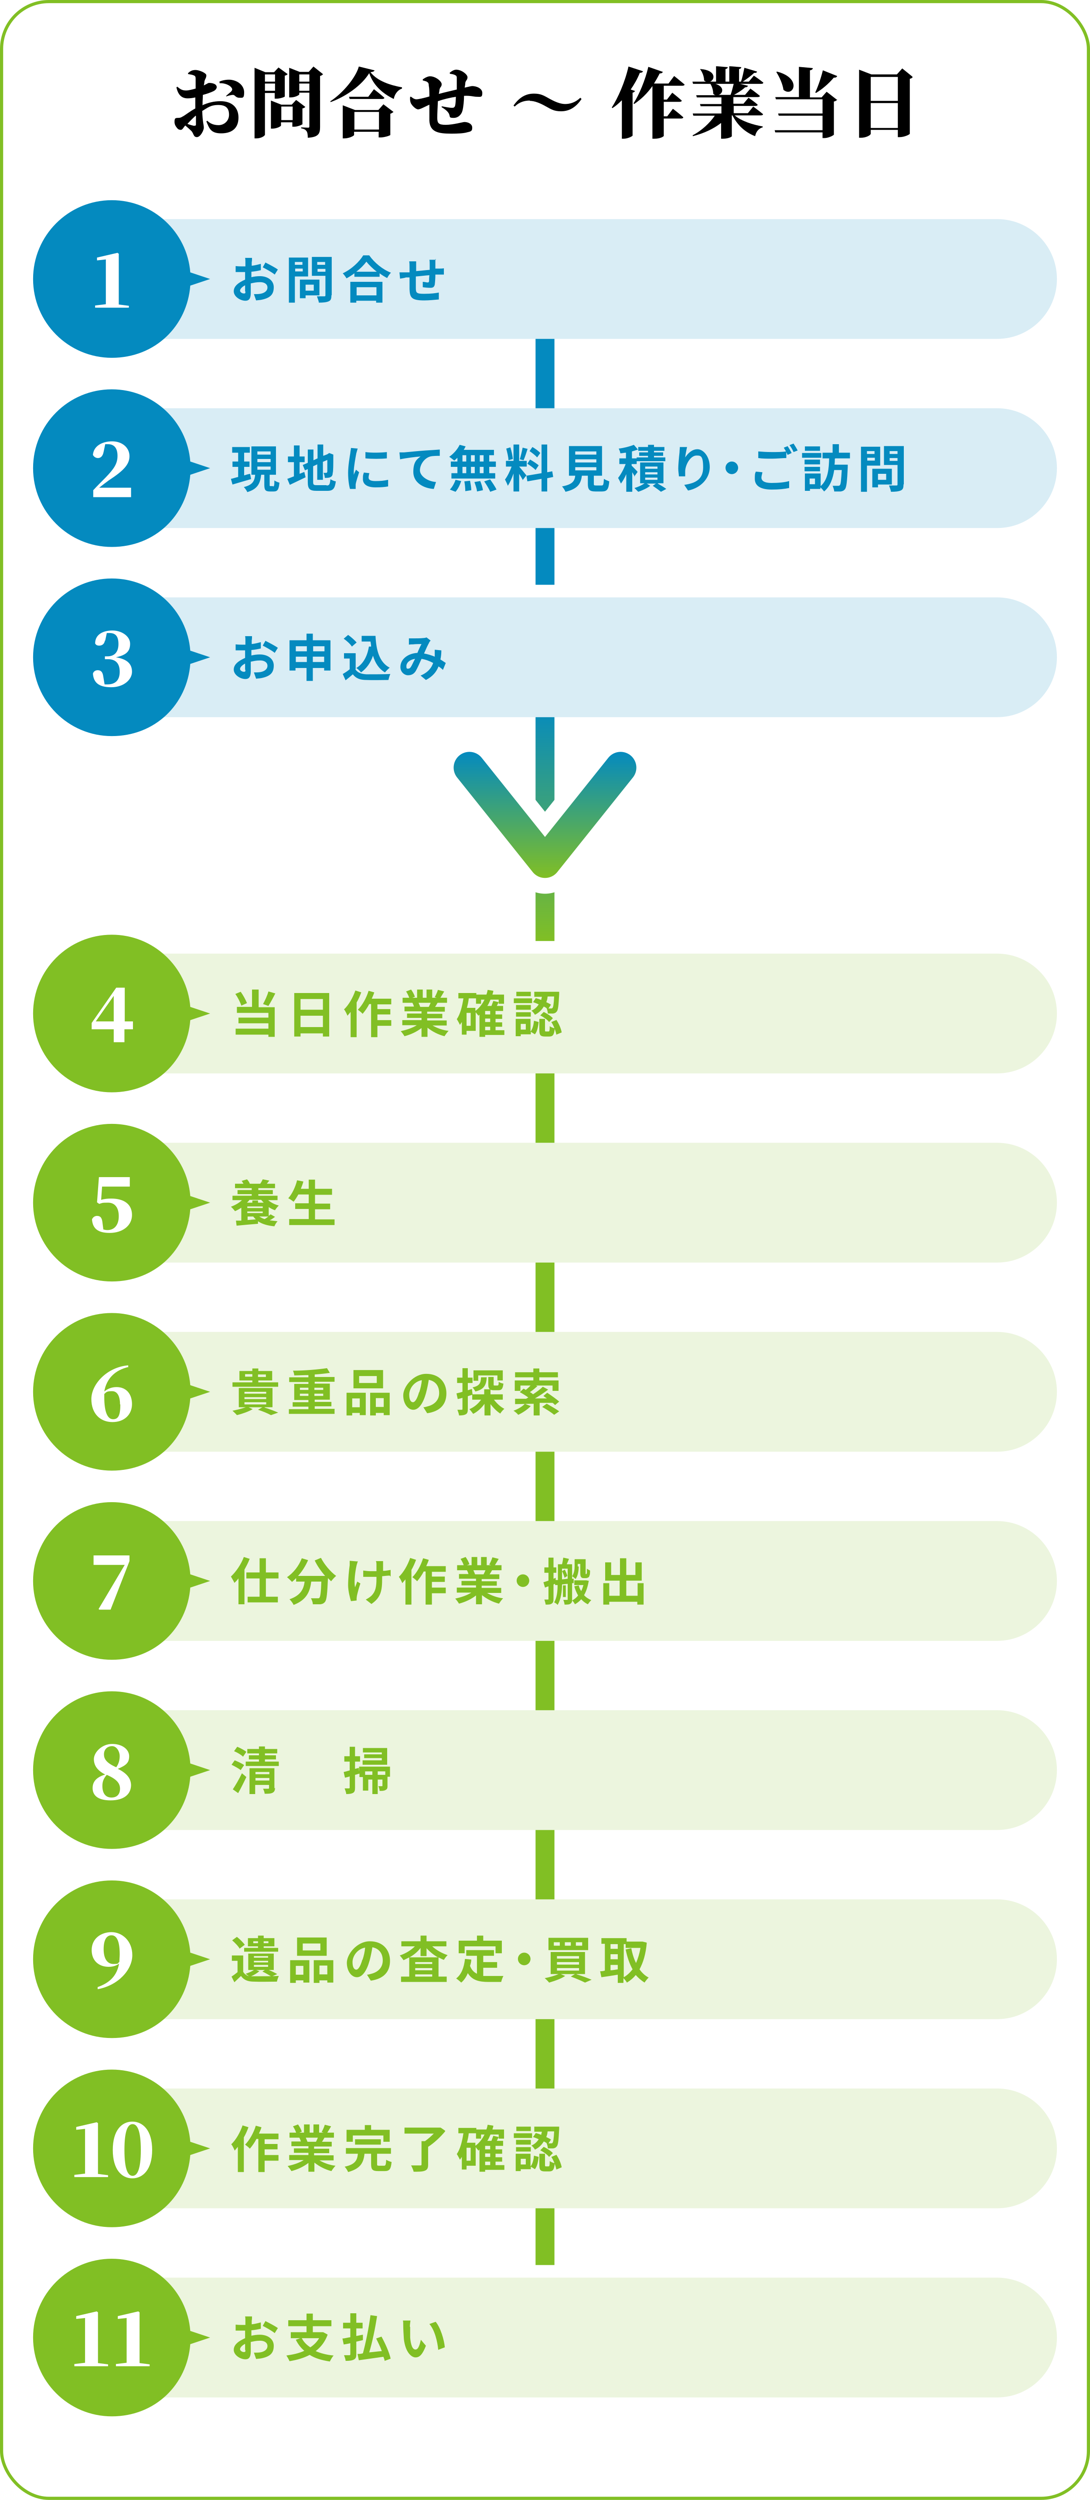 <?xml version="1.0" encoding="UTF-8"?>
<svg id="_レイヤー_2" data-name="レイヤー 2" xmlns="http://www.w3.org/2000/svg" width="346" height="793" xmlns:xlink="http://www.w3.org/1999/xlink" viewBox="0 0 346 793">
  <defs>
    <style>
      .cls-1 {
        filter: url(#drop-shadow-1);
      }

      .cls-2 {
        filter: url(#drop-shadow-2);
      }

      .cls-3 {
        fill: #81bf24;
      }

      .cls-4, .cls-5, .cls-6, .cls-7, .cls-8, .cls-9 {
        fill: none;
      }

      .cls-4, .cls-6, .cls-9 {
        stroke-width: 6px;
      }

      .cls-4, .cls-8 {
        stroke: #81bf24;
      }

      .cls-5 {
        stroke: url(#_名称未設定グラデーション_6-2);
        stroke-width: 10px;
      }

      .cls-5, .cls-7 {
        stroke-linecap: round;
        stroke-linejoin: round;
      }

      .cls-6 {
        stroke: url(#_名称未設定グラデーション_6);
      }

      .cls-10 {
        fill: #048abf;
      }

      .cls-11 {
        fill: #fff;
      }

      .cls-12 {
        fill: #d9edf5;
      }

      .cls-7 {
        stroke: #fff;
        stroke-width: 20px;
      }

      .cls-13 {
        fill: #ecf5de;
      }

      .cls-9 {
        stroke: #048abf;
      }
    </style>
    <linearGradient id="_名称未設定グラデーション_6" data-name="名称未設定グラデーション 6" x1="-19.3" y1="281.2" x2="55.7" y2="281.2" gradientTransform="translate(454.2 242.8) rotate(90)" gradientUnits="userSpaceOnUse">
      <stop offset="0" stop-color="#048abf"/>
      <stop offset="1" stop-color="#81bf24"/>
    </linearGradient>
    <linearGradient id="_名称未設定グラデーション_6-2" data-name="名称未設定グラデーション 6" x1="-4.3" x2="35.7" xlink:href="#_名称未設定グラデーション_6"/>
    <filter id="drop-shadow-1" x="4.5" y="57.5" width="337" height="182" filterUnits="userSpaceOnUse">
      <feOffset dx="0" dy="4"/>
      <feGaussianBlur result="blur" stdDeviation="2"/>
      <feFlood flood-color="#000" flood-opacity=".2"/>
      <feComposite in2="blur" operator="in"/>
      <feComposite in="SourceGraphic"/>
    </filter>
    <filter id="drop-shadow-2" x="4.5" y="290.5" width="337" height="482" filterUnits="userSpaceOnUse">
      <feOffset dx="0" dy="4"/>
      <feGaussianBlur result="blur-2" stdDeviation="2"/>
      <feFlood flood-color="#000" flood-opacity=".2"/>
      <feComposite in2="blur-2" operator="in"/>
      <feComposite in="SourceGraphic"/>
    </filter>
  </defs>
  <g id="layout">
    <g>
      <g>
        <rect class="cls-11" x=".5" y=".5" width="345" height="792" rx="15" ry="15"/>
        <rect class="cls-8" x=".5" y=".5" width="345" height="792" rx="15" ry="15"/>
      </g>
      <line class="cls-9" x1="173" y1="103.5" x2="173" y2="185.5"/>
      <line class="cls-4" x1="173" y1="336.5" x2="173" y2="718.5"/>
      <line class="cls-6" x1="173" y1="223.5" x2="173" y2="298.5"/>
      <g>
        <polyline class="cls-7" points="149 243.5 173 273.5 197 243.5"/>
        <polyline class="cls-5" points="149 243.5 173 273.5 197 243.5"/>
      </g>
      <g>
        <path d="M64.2,33.4c1.8-.8,3.6-1.3,5.8-1.3,3.4,0,5.7,1.8,5.7,5.2s-2.1,5-5.5,5-3.8-1.7-4.7-3.8l.3-.2c.8.8,1.9,1.4,3.6,1.4s3.3-1.3,3.3-3.3-.9-3.1-3.4-3.1-3.4.9-5.1,1.9c.1,3.6.5,4.4.5,5.3s-1.1,3-2.2,3-1-1.1-1.7-1.9c-.7-.7-1.4-1.3-2-1.8-.6.7-.9,1.4-1.4,1.4s-.9-.2-1.2-.6c-.5-.6-.8-1.2-.8-1.9,0-1.1.2-1.3,1-1.3s1-.1,1.5-.4c.7-.3,2.4-1.7,4.1-2.6v-3.5c-.8.2-1.8.3-2.4.3-1.7,0-3-.8-3.6-3.5l.3-.2c1.1,1,1.8,1.2,2.8,1.2.8,0,1.9-.3,3-.6,0-1.3,0-2.5,0-3.1,0-.8-.2-.9-.6-1.1-.5-.2-1.1-.3-1.8-.4v-.3c.7-.7,1.4-1,2.4-1s3.4.9,3.4,1.7-.4,1.1-.6,1.9c0,.3-.1.8-.2,1.3,1-.5,1.4-.8,1.6-.8.3,0,2.4,0,2.5,1.3,0,.5-.4,1-1,1.3-.8.4-2.2.9-3.4,1.2,0,.9-.1,1.8-.1,2.5v.6ZM62.1,36.7c-.9.8-1.9,1.8-2.6,2.6.8.3,1.5.5,2,.6.5,0,.7,0,.7-.5v-2.6ZM69.6,25.9c.9-.4,2.2-.7,3.6-.6,2.6.3,4.3,2,4.3,4s-.5,1.7-1.6,1.7-1.3-.9-1.9-.9c-.6,0-1.7.3-2.2.5v-.2c.3-.3,1.3-1.1,1.6-1.4.3-.4.4-.6.2-1-.6-1.1-2.5-1.7-3.9-1.6v-.4Z"/>
        <path d="M84.1,29.5v13.2c0,.4-1.2,1.2-2.7,1.2h-.6v-22.4l3.4,1.4h2.8l1.4-1.5,2.9,2.1c-.1.2-.4.4-.9.5v6.6c0,.2-1.6.7-2.6.7h-.6v-1.8h-3.2ZM84.1,23.6v2.3h3.2v-2.3h-3.2ZM87.3,28.8v-2.3h-3.2v2.3h3.2ZM96.1,39.3c0,.2-1.6.9-2.7.9h-.6v-1.4h-3.6v1c0,.3-1.4,1-2.7,1h-.5v-8.9l3.3,1.3h3.3l1.4-1.5,2.9,2.2c-.1.2-.4.4-.9.5v5.1ZM92.9,38.1v-4.3h-3.6v4.3h3.6ZM102.5,23.6c-.2.2-.5.4-.9.5v16.2c0,2.1-.5,3.2-3.9,3.4,0-1-.1-1.7-.4-2.1-.3-.4-.6-.7-1.7-.9v-.3s1.8.1,2.2.1.4-.2.4-.5v-10.6h-3.2v.5c0,.3-1.4,1-2.7,1h-.5v-9.4l3.3,1.3h2.9l1.5-1.7,3,2.4ZM95,23.6v2.3h3.2v-2.3h-3.2ZM98.2,28.8v-2.3h-3.2v2.3h3.2Z"/>
        <path d="M118.9,22.3c-.1.3-.4.5-1.3.6,2.2,2.9,6.6,4.2,10,4.8v.4c-1.5.5-2.4,2-2.6,3.3-3.5-1.7-6.5-4.3-7.8-8.2-2.3,3.8-7.3,7.4-12.3,9.2v-.3c4-2.6,8.1-7.6,9-11l4.9,1.2ZM121.6,33l3.3,2.5c-.2.2-.5.4-1,.6v6.7c0,.2-1.9.8-3.1.8h-.6v-1.8h-7.8v1c0,.3-1.6,1.1-3.1,1.1h-.5v-10.5l3.9,1.5h7.4l1.6-1.8ZM118.7,28.3s2.1,1.6,3.3,2.7c0,.3-.3.4-.7.4h-10.3l-.2-.7h6.1l1.8-2.4ZM120.3,41.1v-5.6h-7.8v5.6h7.8Z"/>
        <path d="M142.6,23.2c.7-.6,1.5-1.1,2.2-1.1,1.7,0,3.6,1.5,3.6,2.4s-.6,1-.7,1.8c0,.4-.1.9-.2,1.5,1.7-.4,2.2-.5,2.4-.5,1.3,0,3.2.7,3.2,2.2s-.6,1.2-1.7,1.2-1.9-.4-4.1-.3c0,1.5-.2,3.6-.5,4.7-.3,1.2-1.3,2.3-2.8,2.3s-1.1-.3-1.4-1.1c-.3-.9-1.4-1.7-2.4-2.3v-.3c1.4.3,2.7.5,3.2.5s.9,0,1.1-.8c.1-.5.2-1.7.2-2.7-1.9.3-4,.8-5.7,1.4-.1,2-.2,4.2-.2,5.2,0,1.8.4,2.3,2.7,2.3s5.5-.9,5.9-.9c1.2,0,2.5.6,2.5,1.8s-.5,1.2-1.7,1.5c-1.1.3-2.8.4-4.9.4-4.4,0-6.8-.6-7-4.1,0-1.3,0-3.1,0-5.1-1.9.9-3,1.5-3.6,1.5s-1.8-1-2.3-2c-.2-.5-.3-1.2-.2-2h.3c.6.5,1.1.8,1.7.8s2.4-.4,4.1-.9c0-1.3,0-2.5-.2-3.5,0-.7-.2-.9-.5-1.1-.4-.3-.9-.3-1.4-.5v-.3c.6-.5,1.6-1,2.3-1,1.8,0,3.7,1.6,3.7,2.5s-.5.8-.7,1.8c0,.3-.1.7-.2,1.3,1.8-.5,4-1,5.7-1.4,0-1.2,0-2.8,0-3.8,0-.5-.3-.7-.8-.9-.5-.2-.9-.2-1.4-.3v-.3Z"/>
        <path d="M168.2,31.9c-1.6,0-3.3.4-4.8,1.9l-.4-.3c2.1-3,4.3-3.8,6.5-3.8s3.1.6,4.9,1.6c1.8,1,3.5,1.7,5,1.7s3.3-.5,4.8-2l.4.4c-2,3-4.3,3.9-6.5,3.9s-3.1-.6-4.9-1.6c-1.8-1-3.5-1.7-5-1.7Z"/>
        <path d="M201.5,28.9c0,.2-.3.4-.7.5v13.6c0,.2-1.5,1-2.8,1h-.6v-12.2c-.9.9-1.9,1.8-3,2.5l-.2-.2c2-3.1,4.2-8.1,5.3-13l4.6,1.5c-.1.3-.4.5-1,.5-.8,2-1.8,3.7-2.9,5.3l1.5.5ZM210.7,27.1v4.5h1l1.7-2.2s1.9,1.5,3,2.5c0,.3-.3.4-.7.4h-5v4.6h1.1l1.8-2.4s2.1,1.6,3.3,2.7c0,.3-.4.4-.7.4h-5.5v5.5c0,.2-1.1.9-2.9.9h-.7v-16.7c-1.7,2.4-3.6,4.2-5.8,5.7l-.2-.2c1.8-2.8,3.7-7.3,4.7-11.6l4.6,1.6c-.1.3-.4.5-1,.5-.6,1.2-1.2,2.2-1.8,3.2h4.6l1.8-2.4s2,1.6,3.3,2.7c0,.3-.4.4-.7.4h-5.9Z"/>
        <path d="M233.2,36.6c2.1,1.8,5.8,3,8.9,3.5v.3c-1.2.3-2.1,1.3-2.4,2.8-3.3-1.3-5.6-3.5-7.2-6.6h-.2v6.6c0,.2-1.1.8-2.8.8h-.6v-5c-2.3,1.8-5.4,3.3-9,4.2v-.3c2.9-1.5,5.4-3.9,7-6.2h-6.8l-.2-.7h9.1v-2.3h-6.6l-.2-.7h6.8v-2.1h-7.8l-.2-.7h6.2c-.3,0-.6-.2-.8-.5,0-1.1-.4-2.3-.9-3.1h-5.5l-.2-.7h4.4c-.2,0-.5-.2-.7-.4,0-1.3-.6-2.7-1.3-3.6h.2c5,.4,4.6,3.4,3,4h1.9v-4.9l3.7.3c0,.3-.2.5-.7.6v4h1.2v-4.9l3.8.3c0,.3-.2.5-.7.6v4h.6c.5-1.3.8-3.1,1.1-4.4l4,1.2c0,.3-.4.5-.9.4-.9.9-2.3,1.9-3.6,2.8h1.9l1.6-1.9s1.8,1.2,3,2.2c0,.3-.3.4-.7.4h-6.7l2.5.6c0,.3-.4.5-.9.5-.8.8-2.2,1.7-3.5,2.4h3.5l1.7-2s1.8,1.3,3,2.3c0,.3-.3.4-.7.4h-7.7v2.1h3.2l1.6-1.9s1.8,1.2,2.9,2.2c0,.3-.3.4-.7.4h-6.9v2.3h4.5l1.7-2.1s1.9,1.4,3.1,2.4c0,.3-.3.4-.7.4h-7.8ZM227.1,26.6c3,.9,2.4,3.1,1,3.5h3.8c.4-1,.7-2.4,1-3.5h-5.8Z"/>
        <path d="M265.8,31.6c-.2.2-.5.5-1.1.6v10.5c0,.2-1.7,1.1-3,1.1h-.6v-1.8h-15l-.2-.7h15.2v-4.6h-13.9l-.2-.7h14.1v-4.5h-14.8l-.2-.7h7.5v-9.6l4.4.4c0,.3-.2.6-.9.7v8.6h3.7l1.6-1.8,3.2,2.5ZM246.6,22.7c8.2,2.1,5.2,8.4,2.1,5.8-.3-2-1.3-4.1-2.3-5.7h.2ZM265.7,24.2c-.1.3-.5.5-1,.4-1.7,2-3.7,3.7-5.7,4.9l-.2-.2c.8-1.7,1.8-4.5,2.4-7l4.5,1.8Z"/>
        <path d="M289.7,24.5c-.2.2-.4.4-.9.5v17.4c0,.3-1.8,1.1-3.2,1.1h-.6v-2.3h-8.6v1.2c0,.5-1.5,1.3-3.1,1.3h-.6v-21.6l3.9,1.5h8.1l1.7-1.9,3.2,2.6ZM276.4,24.4v7.6h8.6v-7.6h-8.6ZM285,40.6v-7.9h-8.6v7.9h8.6Z"/>
      </g>
      <g class="cls-1">
        <path class="cls-12" d="M166.5-65.5h38V215.5c0,10.5-8.5,19-19,19h0c-10.5,0-19-8.5-19-19V-65.5h0Z" transform="translate(101 270) rotate(-90)"/>
        <path class="cls-10" d="M35.5,59.5c-13.8,0-25,11.2-25,25s11.2,25,25,25,23.9-10.1,24.9-22.9l6.3-2.1-6.3-2.1c-1-12.8-11.8-22.9-24.9-22.9Z"/>
        <path class="cls-11" d="M40.9,92.9v.7h-10.7v-.7l3.4-.4c0-1.5,0-3,0-4.5v-9.7l-2.8.3v-.9l6.5-1.5.4.3v3.9c0,0,0,7.7,0,7.7,0,1.5,0,3,0,4.5l3.2.4Z"/>
        <g>
          <path class="cls-10" d="M79.5,84c1.1-.3,2.2-.4,3-.4,2.4,0,4.4,1.3,4.4,3.5s-1,3.3-3.5,3.9c-.7.2-1.5.2-2.1.3l-.7-2c.7,0,1.4,0,2-.1,1.3-.2,2.3-.9,2.3-2s-1-1.7-2.3-1.7-2,.2-3,.4c0,1.3,0,2.5,0,3,0,2-.7,2.5-1.7,2.5-1.6,0-3.7-1.3-3.7-3s1.6-2.8,3.6-3.7c0-.4,0-.7,0-1.1v-1.3c-.3,0-.6,0-.8,0-.7,0-1.5,0-2.2,0v-1.9c.9.1,1.6.1,2.2.1s.6,0,.9,0c0-.6,0-1,0-1.3s0-1.1-.1-1.4h2.2c0,.3,0,1-.1,1.4,0,.4,0,.7,0,1.1,1-.1,2.1-.4,2.9-.6v2c-.8.2-1.9.4-3,.5,0,.5,0,1,0,1.4v.6ZM77.8,88.5c0-.4,0-1.1,0-2-1,.5-1.6,1.2-1.6,1.7s.7.9,1.2.9.5-.1.5-.7ZM84.3,79.3c1.2.6,3.1,1.6,3.9,2.2l-1,1.6c-.8-.7-2.8-1.8-3.8-2.3l.9-1.6Z"/>
          <path class="cls-10" d="M93.6,83.6v8.4h-1.9v-14.3h6.1v6h-4.2ZM93.6,79.1v.9h2.4v-.9h-2.4ZM96.1,82.1v-.9h-2.4v.9h2.4ZM97,89.7v.9h-1.8v-5.9h6.2v5h-4.4ZM97,86.3v1.9h2.6v-1.9h-2.6ZM105.2,89.7c0,1.1-.2,1.6-.9,1.9-.7.3-1.7.4-3.1.4,0-.5-.4-1.4-.6-2,.9,0,2,0,2.3,0,.3,0,.4,0,.4-.4v-6.1h-4.3v-6h6.3v12.1ZM100.7,79.1v.9h2.5v-.9h-2.5ZM103.3,82.2v-.9h-2.5v.9h2.5Z"/>
          <path class="cls-10" d="M117.2,77c1.7,2.4,4.3,4.5,6.9,5.5-.5.5-.9,1.1-1.2,1.7-.8-.4-1.6-.9-2.4-1.5v1.1h-8v-1.1c-.8.6-1.6,1.1-2.5,1.6-.3-.5-.8-1.2-1.2-1.6,2.8-1.3,5.3-3.7,6.5-5.7h2ZM111.3,85.4h10.1v6.6h-2v-.6h-6.3v.6h-1.9v-6.6ZM119.6,82.2c-1.3-1-2.5-2.2-3.3-3.2-.8,1.1-1.9,2.2-3.2,3.2h6.5ZM113.2,87.1v2.6h6.3v-2.6h-6.3Z"/>
          <path class="cls-10" d="M138.2,78.1c0,.2,0,.9,0,1.4,0,.6,0,1.2,0,1.7.4,0,.8,0,1.2,0,.4,0,1.1,0,1.5-.1v2c-.3,0-1.1,0-1.5,0-.3,0-.8,0-1.2,0,0,1.2-.1,2.5-.2,3.2-.2.8-.6,1-1.4,1s-1.8-.1-2.4-.2v-1.7c.5,0,1.2.2,1.5.2s.4,0,.5-.4c0-.4,0-1.2.1-1.9-1.4.1-2.9.3-4.3.4,0,1.5,0,2.9,0,3.6,0,1.6.2,1.9,2.6,1.9s3.6-.2,4.7-.4v2.2c-1.2.1-3.1.3-4.6.3-4.1,0-4.6-.9-4.7-3.6,0-.7,0-2.2,0-3.7h-1.1c-.5.2-1.5.3-1.9.4l-.2-2c.4,0,1.2,0,2,0h1.2v-1.7c0-.7,0-1.2-.1-1.8h2.2c0,.5,0,1,0,1.6s0,.9,0,1.5c1.3-.1,2.9-.3,4.3-.4v-1.8c0-.4,0-1.2-.1-1.4h2.1Z"/>
        </g>
        <path class="cls-12" d="M166.5-5.5h38v281c0,10.5-8.5,19-19,19h0c-10.5,0-19-8.5-19-19V-5.5h0Z" transform="translate(41 330) rotate(-90)"/>
        <path class="cls-10" d="M35.5,119.5c-13.8,0-25,11.2-25,25s11.2,25,25,25,23.9-10.1,24.9-22.9l6.3-2.1-6.3-2.1c-1-12.8-11.8-22.9-24.9-22.9Z"/>
        <path class="cls-11" d="M41.6,150.7v3h-12v-2.2c1.3-1.4,2.7-2.8,3.9-4,2.7-2.8,3.8-4.4,3.8-6.9s-1.1-3.7-3-3.7-.6,0-.9,0l-.5,2.4c-.3,1.6-1.1,2-1.8,2s-1.3-.4-1.6-1c.2-2.8,2.9-4.3,6.1-4.3s5.5,2,5.5,4.7-2,4.7-6.6,7.7c-.8.6-1.9,1.4-3,2.3h10Z"/>
        <g>
          <path class="cls-10" d="M79.6,148c-2,.6-4.2,1.2-5.8,1.7l-.5-1.8c.6-.1,1.4-.4,2.3-.6v-3.2h-1.8v-1.7h1.8v-2.8h-1.9v-1.8h5.6v1.8h-1.8v2.8h1.7v1.7h-1.7v2.7c.6-.2,1.3-.4,1.9-.5l.3,1.7ZM86.7,150.3c.3,0,.4-.3.4-1.9.4.3,1.1.6,1.6.7-.2,2.2-.6,2.8-1.8,2.8h-1.2c-1.5,0-1.8-.5-1.8-2.2v-3.1h-1c-.3,2.6-1,4.5-4.4,5.5-.2-.5-.7-1.2-1.1-1.6,2.9-.7,3.4-2,3.6-3.9h-1.2v-9h7.8v9h-2v3.1c0,.5,0,.5.3.5h.7ZM81.7,140.2h4.2v-1h-4.2v1ZM81.7,142.6h4.2v-1h-4.2v1ZM81.7,145h4.2v-1h-4.2v1Z"/>
          <path class="cls-10" d="M95.1,146.3c.5-.2,1-.4,1.5-.6l.4,1.7c-1.7.8-3.5,1.7-5,2.4l-.8-1.9c.6-.2,1.3-.5,2.1-.8v-4.5h-1.9v-1.8h1.9v-3.5h1.8v3.5h1.6v1.8h-1.6v3.8ZM103.7,150c.9,0,1-.4,1.2-2,.4.3,1.1.6,1.7.7-.3,2.2-.8,3-2.7,3h-3.4c-2.2,0-2.8-.6-2.8-2.8v-4.1l-.9.4-.7-1.7,1.6-.7v-4.2h1.8v3.4l1.3-.6v-4.4h1.8v3.6l1.3-.5.3-.2.3-.2,1.3.5v.3c0,3,0,5-.2,5.6,0,.7-.3,1.1-.8,1.3-.5.2-1.2.2-1.7.2,0-.5-.2-1.2-.4-1.6.3,0,.6,0,.8,0s.3,0,.4-.4c0-.3,0-1.4,0-3.7l-1.4.6v5.7h-1.8v-4.9l-1.3.6v4.9c0,.9.1,1.1,1.1,1.1h3.1Z"/>
          <path class="cls-10" d="M113.5,138.4c-.1.3-.3,1.1-.4,1.4-.2,1.1-.8,4.2-.8,5.8s0,.7,0,1c.2-.6.5-1.1.7-1.6l1,.8c-.4,1.3-1,3-1.1,3.9,0,.2,0,.6,0,.7,0,.2,0,.4,0,.7h-1.8c-.3-1-.6-2.9-.6-5.1s.5-5.1.7-6.3c0-.4.2-1.1.2-1.6l2.2.2ZM117.2,146.2c-.1.5-.2.9-.2,1.3,0,.7.6,1.1,2.2,1.1s2.6-.1,4-.4v2.1c-1,.2-2.3.3-4,.3-2.7,0-4-1-4-2.6s.1-1.3.3-2.1l1.8.2ZM122.8,139.4v2c-2,.2-4.8.2-6.8,0v-2c1.9.3,5.1.2,6.8,0Z"/>
          <path class="cls-10" d="M128.3,139.5c1.3-.1,3.9-.4,6.8-.6,1.6-.1,3.4-.2,4.5-.3v2c-.8,0-2.2,0-3,.2-1.9.5-3.3,2.6-3.3,4.4s2.4,3.5,5.1,3.7l-.7,2.2c-3.3-.2-6.5-2-6.5-5.4s1.3-4.1,2.3-4.9c-1.4.1-4.7.5-6.5.9l-.2-2.2c.6,0,1.2,0,1.6,0Z"/>
          <path class="cls-10" d="M145.1,141.3c-.3.3-.6.6-.9.8-.4-.3-1.1-.9-1.6-1.2,1.3-.9,2.6-2.3,3.3-3.8l1.9.5c-.2.4-.4.8-.6,1.1h9.6v1.7h-1.5v2h2.1v1.7h-2.1v2h1.9v1.7h-13.9v-1.7h1.9v-2h-2.1v-1.7h2.1v-1.2ZM142.8,151.3c.7-.7,1.4-1.9,1.8-3.1l1.8.4c-.4,1.2-1,2.5-1.8,3.4l-1.8-.7ZM146.8,142.4h1.2v-2h-1.2v2ZM146.8,146.1h1.2v-2h-1.2v2ZM149.2,148.5c.2,1,.4,2.2.4,3l-1.9.3c0-.8-.1-2.1-.3-3.1l1.8-.2ZM150.7,142.4v-2h-1.2v2h1.2ZM149.5,144.1v2h1.2v-2h-1.2ZM152.4,148.5c.4.9.8,2.2.9,3l-1.9.4c0-.8-.5-2.1-.8-3l1.8-.3ZM153.5,140.4h-1.2v2h1.2v-2ZM153.5,144.1h-1.2v2h1.2v-2ZM155.6,148.1c.7,1,1.6,2.3,2,3.2l-2,.7c-.3-.8-1.2-2.3-1.9-3.3l1.8-.6Z"/>
          <path class="cls-10" d="M166,148.4c-.2-.5-.7-1.3-1.2-2.1v5.6h-1.8v-5.7c-.5,1.5-1.2,3-1.8,3.9-.2-.6-.6-1.4-.9-2,.8-1,1.6-2.7,2.1-4.1h-1.8v-1.8h2.4v-5.2h1.8v5.2h2.4v1.8h-2.4c.5.6,2,2.4,2.3,2.8l-1.2,1.5ZM161.4,142c0-1-.4-2.5-.7-3.7l1.3-.4c.4,1.2.7,2.7.8,3.7l-1.4.4ZM167.5,138.3c-.4,1.3-.9,2.8-1.3,3.7l-1.2-.3c.3-1,.7-2.6.9-3.7l1.6.4ZM173.7,147.6v4.3h-1.8v-4l-4.5.8-.3-1.8,4.8-.8v-9.1h1.8v8.8l1.6-.3.3,1.8-1.9.4ZM168.3,141.8c.9.5,2.1,1.3,2.7,1.8l-1,1.5c-.5-.6-1.7-1.4-2.6-2l.9-1.4ZM170.6,141.2c-.5-.6-1.6-1.5-2.5-2.1l.9-1.3c.9.5,2,1.3,2.5,1.9l-1,1.4Z"/>
          <path class="cls-10" d="M191,150c.5,0,.6-.3.7-2.1.4.3,1.2.6,1.7.8-.2,2.5-.7,3.2-2.3,3.2h-2.1c-1.9,0-2.4-.6-2.4-2.4v-2.6h-1.9c-.3,2.5-1.3,4.2-5.2,5.1-.2-.5-.7-1.3-1.1-1.7,3.3-.6,4-1.7,4.2-3.4h-2v-9.4h10.5v9.4h-2.6v2.5c0,.5,0,.6.7.6h1.7ZM182.6,140.2h6.7v-1h-6.7v1ZM182.6,142.7h6.7v-1h-6.7v1ZM182.6,145.2h6.7v-1h-6.7v1Z"/>
          <path class="cls-10" d="M201.5,147.2c-.2-.4-.5-.9-.8-1.4v6.2h-1.9v-5.6c-.5,1.2-1.1,2.2-1.7,3-.2-.5-.6-1.3-.9-1.8.9-1.1,1.8-2.8,2.4-4.4h-2v-1.8h2.1v-1.8c-.6,0-1.2.2-1.8.2,0-.4-.3-1.1-.5-1.5,1.7-.2,3.6-.7,4.8-1.2l1.3,1.5c-.6.2-1.2.4-1.9.6v2.2h1.5v-.3h3.6v-.5h-2.8v-1.1h2.8v-.5h-3.1v-1.2h3.1v-.7h1.9v.7h3.3v1.2h-3.3v.5h2.9v1.1h-2.9v.5h3.6v1.2h-9.1v.9h-1.6v.5c.5.5,1.7,1.7,1.9,2l-1.1,1.5ZM208.8,149.4c1,.6,2.1,1.2,2.7,1.7l-1.7.9c-.6-.5-1.7-1.3-2.6-1.9l1-.7h-2.9l1.1.7c-1,.8-2.6,1.5-3.8,1.9-.3-.3-.8-.8-1.2-1.2,1.1-.3,2.4-.9,3.2-1.5h-1.4v-6.6h7.4v6.6h-1.7ZM204.8,144.7h3.9v-.7h-3.9v.7ZM204.8,146.5h3.9v-.7h-3.9v.7ZM204.8,148.2h3.9v-.7h-3.9v.7Z"/>
          <path class="cls-10" d="M218.1,137.8c-.2.8-.5,2.4-.6,3.3.8-1.2,2.1-2.6,3.9-2.6s3.9,2.2,3.9,5.7-2.8,6.6-6.9,7.4l-1.2-1.8c3.5-.5,6-1.7,6-5.5s-.8-3.8-2.1-3.8c-1.9,0-3.5,2.8-3.6,4.9,0,.4,0,.9,0,1.7h-2c0-.5-.2-1.5-.2-2.5s.2-3.4.4-5.1c0-.6.1-1.2.1-1.7h2.2Z"/>
          <path class="cls-10" d="M232.3,142.4c1.1,0,2,.9,2,2s-.9,2-2,2-2-.9-2-2,.9-2,2-2Z"/>
          <path class="cls-10" d="M242,145.9c-.1.6-.3,1.1-.3,1.6,0,1,.9,1.7,3.2,1.7s4.2-.2,5.6-.6v2.2c-1.4.3-3.3.5-5.5.5-3.6,0-5.4-1.2-5.4-3.4s.2-1.7.3-2.3l2.1.2ZM250,137.5c.4.6,1,1.6,1.3,2.2l-1.3.6c-.1-.3-.3-.6-.4-.9v1.9c-1.1,0-3.1.2-4.6.2s-3,0-4.3-.2v-2.1c1.2.1,2.6.2,4.3.2s3.3,0,4.5-.2c-.2-.4-.5-.8-.7-1.2l1.3-.5ZM251.9,136.7c.4.6,1,1.6,1.3,2.2l-1.3.5c-.3-.7-.8-1.6-1.3-2.2l1.3-.5Z"/>
          <path class="cls-10" d="M260.7,141.2h-6.1v-1.5h6.1v1.5ZM265,141.5c0,.6,0,1.3-.1,1.9h4.2v.8c-.2,4.6-.4,6.4-.9,7-.4.5-.8.6-1.3.7-.5,0-1.2,0-2.1,0,0-.5-.3-1.3-.5-1.8.7,0,1.4,0,1.7,0s.4,0,.6-.2c.3-.3.4-1.6.6-4.8h-2.4c-.4,2.6-1.2,5.1-3.2,6.8-.3-.4-.8-1-1.2-1.3v.5h-3.3v.6h-1.6v-5.5h5v4c2.4-2.1,2.6-5.6,2.7-8.8h-2.1v-1.8h3.2v-2.7h2v2.7h3.5v1.8h-4.6ZM260.3,143.3h-4.9v-1.5h4.9v1.5ZM255.4,144.1h4.9v1.4h-4.9v-1.4ZM260.3,139h-4.8v-1.4h4.8v1.4ZM258.7,147.8h-1.7v1.8h1.7v-1.8Z"/>
          <path class="cls-10" d="M275.2,143.6v8.4h-1.9v-14.3h6.1v6h-4.2ZM275.2,139.1v.9h2.4v-.9h-2.4ZM277.7,142.1v-.9h-2.4v.9h2.4ZM278.7,149.7v.9h-1.8v-5.9h6.2v5h-4.4ZM278.7,146.3v1.9h2.6v-1.9h-2.6ZM286.8,149.7c0,1.1-.2,1.6-.9,1.9-.7.3-1.7.4-3.1.4,0-.5-.4-1.4-.6-2,.9,0,2,0,2.3,0,.3,0,.4,0,.4-.4v-6.1h-4.3v-6h6.3v12.1ZM282.4,139.1v.9h2.5v-.9h-2.5ZM284.9,142.2v-.9h-2.5v.9h2.5Z"/>
        </g>
        <path class="cls-12" d="M166.5,54.5h38v281c0,10.5-8.5,19-19,19h0c-10.5,0-19-8.5-19-19V54.5h0Z" transform="translate(-19 390) rotate(-90)"/>
        <path class="cls-10" d="M35.5,179.5c-13.8,0-25,11.2-25,25s11.2,25,25,25,23.9-10.1,24.9-22.9l6.3-2.1-6.3-2.1c-1-12.8-11.8-22.9-24.9-22.9Z"/>
        <path class="cls-11" d="M33.3,199.2c-.2,1.2-1,1.6-1.8,1.6s-1.1-.3-1.3-.7c0-2.9,2.6-4.1,5.5-4.1s5.6,1.8,5.6,4.2-1.2,3.6-4.5,4.3c3.7.6,5.1,2.2,5.1,4.6s-2.5,4.9-6.6,4.9-5.6-1.6-5.8-4.3c.2-.8.9-1.1,1.5-1.1,1,0,1.6.5,1.8,2.1l.4,2.4c.3,0,.6,0,.9,0,2.5,0,3.9-1.3,3.9-4s-1.3-4-3.8-4h-.9v-.9h.8c2.1,0,3.5-1.2,3.5-3.9s-1.1-3.5-2.9-3.5-.5,0-.8,0l-.5,2.4Z"/>
        <g>
          <path class="cls-10" d="M79.5,204c1.1-.3,2.2-.4,3-.4,2.4,0,4.4,1.3,4.4,3.5s-1,3.3-3.5,3.9c-.7.2-1.5.2-2.1.3l-.7-2c.7,0,1.4,0,2-.1,1.3-.2,2.3-.9,2.3-2s-1-1.7-2.3-1.7-2,.2-3,.4c0,1.3,0,2.5,0,3,0,2-.7,2.5-1.7,2.5-1.6,0-3.7-1.3-3.7-3s1.6-2.8,3.6-3.7c0-.4,0-.7,0-1.1v-1.3c-.3,0-.6,0-.8,0-.7,0-1.5,0-2.2,0v-1.9c.9.1,1.6.1,2.2.1s.6,0,.9,0c0-.6,0-1,0-1.3s0-1.1-.1-1.4h2.2c0,.3,0,1-.1,1.4,0,.4,0,.7,0,1.1,1-.1,2.1-.4,2.9-.6v2c-.8.2-1.9.4-3,.5,0,.5,0,1,0,1.4v.6ZM77.8,208.5c0-.4,0-1.1,0-2-1,.5-1.6,1.2-1.6,1.7s.7.9,1.2.9.5-.1.5-.7ZM84.3,199.3c1.2.6,3.1,1.6,3.9,2.2l-1,1.6c-.8-.7-2.8-1.8-3.8-2.3l.9-1.6Z"/>
          <path class="cls-10" d="M104.9,199.2v9.5h-2v-.8h-3.6v4.1h-2v-4.1h-3.5v.8h-1.9v-9.6h5.4v-2.1h2v2.1h5.5ZM93.9,201v1.6h3.5v-1.6h-3.5ZM97.4,206v-1.7h-3.5v1.7h3.5ZM99.4,201v1.6h3.6v-1.6h-3.6ZM102.9,206v-1.7h-3.6v1.7h3.6Z"/>
          <path class="cls-10" d="M112.8,208.3c.7,1.1,1.9,1.5,3.5,1.6,1.9,0,5.5,0,7.6-.1-.2.4-.5,1.4-.6,1.9-1.9,0-5.1.1-7,0-2,0-3.3-.5-4.3-1.8-.7.6-1.4,1.2-2.3,1.9l-.9-2c.7-.4,1.5-.9,2.2-1.5v-3.4h-1.8v-1.7h3.7v5ZM111.7,201.1c-.5-.8-1.6-1.8-2.6-2.5l1.4-1.2c1,.7,2.1,1.7,2.7,2.4l-1.5,1.3ZM117.8,201.1c0-.5-.1-1.1-.2-1.6h-2.8v-1.8h4.4c.2,4.5,1.2,8.4,4.5,10.1-.4.3-1.1,1-1.5,1.5-2-1.2-3.1-3-3.8-5.3-.8,2.3-2,4-3.8,5.3-.3-.4-1-1.1-1.5-1.4,2.2-1.3,3.5-3.7,4-6.8h.6Z"/>
          <path class="cls-10" d="M140.6,208.5c-.4-.4-.9-.8-1.4-1.1-.7,1.8-1.9,3.2-4,4.3l-1.7-1.4c2.4-1,3.5-2.5,4-4-1.1-.6-2.4-1.1-3.7-1.3-.6,1.4-1.3,2.9-1.8,3.8-.6,1-1.4,1.4-2.5,1.4s-2.4-1-2.4-2.6c0-2.4,2.2-4.3,5.4-4.5.4-1,.9-2.1,1.3-2.8-.6,0-2,0-2.7.1-.3,0-.9,0-1.3.1v-2c.3,0,.9,0,1.2,0,.9,0,2.6,0,3.3-.1.4,0,.8-.1,1.1-.2l1.3,1c-.2.2-.4.4-.5.7-.4.7-1,2-1.6,3.4,1.2.2,2.4.6,3.4,1,0-.2,0-.4,0-.5,0-.6,0-1.2,0-1.7l2.1.2c0,1.1-.1,2-.3,2.9.7.4,1.2.8,1.7,1.1l-.9,2.2ZM131.7,205c-1.8.3-2.7,1.3-2.7,2.3s.3.8.6.8.5-.1.8-.5c.4-.6.8-1.6,1.3-2.5Z"/>
        </g>
      </g>
      <g class="cls-2">
        <path class="cls-13" d="M166.5,167.5h38v281c0,10.5-8.5,19-19,19h0c-10.5,0-19-8.5-19-19V167.5h0Z" transform="translate(-132 503) rotate(-90)"/>
        <path class="cls-3" d="M35.5,292.5c-13.8,0-25,11.2-25,25s11.2,25,25,25,23.9-10.1,24.9-22.9l6.3-2.1-6.3-2.1c-1-12.8-11.8-22.9-24.9-22.9Z"/>
        <path class="cls-11" d="M42.1,322.5h-2.6v4.1h-3.4v-4.1h-7v-2l7.8-11.2h2.7v10.7h2.6v2.5ZM36.1,320v-8.1l-5.7,8.1h5.7Z"/>
        <g>
          <path class="cls-3" d="M76.6,315c-.3-1-1.1-2.6-1.9-3.7l1.7-.7c.8,1.1,1.6,2.6,2,3.6l-1.8.8ZM82.1,315.5h5.1v9.4h-2v-.7h-10.4v-1.9h10.4v-1.7h-9.5v-1.8h9.5v-1.5h-10v-1.9h4.8v-5.5h2.1v5.5ZM87.4,311.1c-.7,1.4-1.5,2.9-2.2,4l-1.7-.6c.6-1.1,1.4-2.8,1.7-4l2.1.6Z"/>
          <path class="cls-3" d="M104.5,311v13.8h-2v-1h-7.1v1h-2v-13.8h11.1ZM95.4,312.9v3.4h7.1v-3.4h-7.1ZM102.5,321.8v-3.6h-7.1v3.6h7.1Z"/>
          <path class="cls-3" d="M114.7,310.7c-.4,1.1-.9,2.3-1.5,3.3v11h-1.9v-8c-.3.4-.7.8-1,1.2-.2-.5-.7-1.6-1.1-2,1.5-1.4,2.8-3.7,3.6-6l1.9.6ZM119.8,314.4v1.7h4.1v1.7h-4.1v1.8h4.4v1.8h-4.4v3.6h-2v-10.5h-.6c-.6,1.2-1.4,2.3-2.1,3.1-.3-.4-1.1-1-1.5-1.3,1.4-1.4,2.7-3.7,3.4-6l1.8.5c-.2.7-.5,1.3-.8,2h6.2v1.8h-4.5Z"/>
          <path class="cls-3" d="M137.3,321.3c1.4.8,3.2,1.5,5.1,1.7-.4.4-1,1.2-1.3,1.7-2-.5-3.9-1.5-5.4-2.7v2.9h-1.9v-2.8c-1.5,1.2-3.5,2.1-5.4,2.6-.3-.5-.8-1.2-1.2-1.6,1.8-.4,3.7-1,5.1-1.9h-4.6v-1.6h6.1v-.7h-4.6v-1.4h4.6v-.7h-5.4v-1.5h3c-.1-.4-.3-.9-.5-1.2h.2s-3.3,0-3.3,0v-1.6h2.1c-.2-.6-.6-1.4-1-2l1.6-.6c.5.7,1,1.6,1.2,2.3l-.8.3h1.5v-2.6h1.8v2.6h1.2v-2.6h1.8v2.6h1.4l-.6-.2c.4-.7.8-1.6,1-2.3l2,.5c-.4.7-.9,1.5-1.2,2h2.1v1.6h-3c-.3.5-.5.9-.8,1.3h3.1v1.5h-5.6v.7h4.8v1.4h-4.8v.7h6.2v1.6h-4.6ZM132.9,314.2c.2.4.4.9.5,1.2h-.3s3,0,3,0c.2-.4.4-.8.6-1.3h-3.8Z"/>
          <path class="cls-3" d="M160.1,324.3h-6.1v.6h-1.8v-7c-.1,0-.2.2-.3.3-.2-.2-.6-.7-.9-1.1v5.9h-2.9v1.2h-1.5v-4c-.2.3-.4.6-.6.9-.2-.4-.7-1.4-1-1.8,1.1-1.6,1.7-4,2.1-6.6h-1.6v-1.7h5.7v.5h3.2c.2-.5.3-1,.4-1.5l1.8.3c0,.4-.2.8-.3,1.2h3.7v2.9h-1.7v-1.3h-2.6c-.3.7-.6,1.4-1,2h1.3c.2-.5.4-1.1.6-1.6l1.7.4c-.2.4-.4.8-.6,1.2h2v1.6h-2.4v1.1h2.1v1.4h-2.1v1.1h2.1v1.4h-2.1v1.1h2.8v1.6ZM149.4,317.3h-1.3v4.1h1.3v-4.1ZM151,316.6c1.2-.9,2.1-2.1,2.8-3.5h-1.1v1.3h-1.6v-1.7h-2.3c-.1,1-.3,2-.6,3h2.7v.9ZM155.6,316.7h-1.6v1.1h1.6v-1.1ZM155.6,319.1h-1.6v1.1h1.6v-1.1ZM154,322.8h1.6v-1.1h-1.6v1.1Z"/>
          <path class="cls-3" d="M168.9,314.2h-5.8v-1.5h5.8v1.5ZM168.5,323.1c.6-.8.9-2.1,1-3.3l1.5.4c-.2,1.4-.4,2.9-1.2,3.9l-1.3-.8v.8h-3.2v.6h-1.6v-5.5h4.7v3.9ZM168.5,316.3h-4.7v-1.5h4.7v1.5ZM163.8,317.1h4.7v1.4h-4.7v-1.4ZM168.5,312h-4.6v-1.4h4.6v1.4ZM166.9,320.8h-1.6v1.8h1.6v-1.8ZM170.3,312.7c.5.1,1,.3,1.5.5,0-.3.2-.7.2-1h-2.4v-1.6h7.9s0,.5,0,.7c-.2,3.6-.3,5.1-.8,5.6-.3.4-.6.5-1.1.6-.4,0-1,0-1.7,0,0-.5-.2-1.2-.4-1.7-.3-.2-.6-.4-.9-.5-.6,1-1.4,1.9-2.8,2.6-.2-.4-.7-1-1.1-1.3,1.1-.5,1.8-1.2,2.3-2-.6-.3-1.2-.5-1.8-.7l.9-1.3ZM174.1,323.2c.3,0,.4-.2.4-1.7.3.3,1.1.6,1.6.7-.2,2.1-.6,2.6-1.8,2.6h-1.3c-1.5,0-1.8-.5-1.8-2.1v-3.5h1.8v3.5c0,.4,0,.5.3.5h.8ZM172.6,317c1,.5,2.3,1.3,2.9,2l-1.2,1.2c-.5-.7-1.8-1.6-2.8-2.1l1.1-1.1ZM173.8,312.2c0,.6-.2,1.2-.4,1.7.6.3,1.1.5,1.5.8l-.8,1.2c.3,0,.6,0,.8,0,.2,0,.4,0,.5-.2.2-.2.4-1.2.5-3.6h-2ZM176.6,319.5c.8,1.2,1.5,2.8,1.7,4l-1.7.7c-.2-1.1-.8-2.8-1.6-4l1.5-.6Z"/>
        </g>
        <path class="cls-13" d="M166.5,227.5h38v281c0,10.5-8.5,19-19,19h0c-10.5,0-19-8.5-19-19V227.5h0Z" transform="translate(-192 563) rotate(-90)"/>
        <path class="cls-3" d="M35.5,352.5c-13.8,0-25,11.2-25,25s11.2,25,25,25,23.9-10.1,24.9-22.9l6.3-2.1-6.3-2.1c-1-12.8-11.8-22.9-24.9-22.9Z"/>
        <path class="cls-11" d="M32.1,376.6c1-.3,2.1-.4,3.2-.4,4.1,0,6.6,1.8,6.6,5.2s-3,5.7-7.1,5.7-5.4-1.7-5.6-4.3c.3-.7.9-1.1,1.6-1.1,1,0,1.5.5,1.7,1.9l.3,2.4c.4.1.8.2,1.3.2,2.2,0,3.6-1.6,3.6-4.4s-1.3-4.3-3.4-4.3-1.8.1-2.8.4l-.7-.5.6-8h9.8v3h-8.8l-.3,4.3Z"/>
        <g>
          <path class="cls-3" d="M85,376.6c.9.8,2.2,1.5,3.5,1.8-.4.4-.9,1-1.2,1.5-.7-.2-1.4-.6-2-1v2.8c.2-.2.5-.4.6-.5l1.4.8c-.5.4-1.1.8-1.7,1.1.8.1,1.6.2,2.5.3-.4.4-.8,1.1-1,1.6-2.1-.2-3.9-.7-5.2-1.6v.8c-2.4.2-4.9.4-6.8.6l-.2-1.6c.5,0,1.1,0,1.7,0v-4.1c-.6.4-1.3.8-2,1.1-.3-.4-.9-1.1-1.3-1.4,1.3-.5,2.6-1.2,3.5-2.1h-3v-1.4h6.1v-.5h-4.5v-1.3h4.5v-.6h-5.3v-1.4h2.7c-.2-.3-.4-.7-.6-.9l1.7-.5c.4.4.8,1,.9,1.4h-.2c0,0,3.5,0,3.5,0h0c.3-.4.6-1,.8-1.4l2.1.4c-.3.4-.6.7-.8,1h2.6v1.4h-5.3v.6h4.6v1.3h-4.6v.5h6.1v1.4h-3ZM79.2,376.6c-.2.3-.5.6-.8.9h1.7v-.7h1.8v.7h1.8c-.3-.3-.5-.6-.8-.9h-3.8ZM83.4,378.7h-4.9v.5h4.9v-.5ZM83.4,380.8v-.5h-4.9v.5h4.9ZM81.2,382.8c-.3-.3-.6-.6-.8-.9h-1.8v1.1l2.6-.2ZM82.3,381.9c.5.3,1,.6,1.7.8.4-.2.8-.5,1.2-.8h-2.8Z"/>
          <path class="cls-3" d="M106.2,382.7v1.9h-14.4v-1.9h6.2v-3.2h-4.3v-1.8h4.3v-2.8h-3.3c-.5.9-1,1.7-1.5,2.3-.4-.3-1.2-.9-1.7-1.1,1.2-1.3,2.3-3.6,2.8-5.7l2,.4c-.2.8-.5,1.5-.8,2.3h2.5v-2.9h2v2.9h5.4v1.9h-5.4v2.8h4.8v1.8h-4.8v3.2h6.2Z"/>
        </g>
        <path class="cls-13" d="M166.5,287.5h38v281c0,10.5-8.5,19-19,19h0c-10.5,0-19-8.5-19-19v-281h0Z" transform="translate(-252 623) rotate(-90)"/>
        <path class="cls-3" d="M35.5,412.5c-13.8,0-25,11.2-25,25s11.2,25,25,25,23.9-10.1,24.9-22.9l6.3-2.1-6.3-2.1c-1-12.8-11.8-22.9-24.9-22.9Z"/>
        <path class="cls-11" d="M40.9,429.6c-4.5,1-7.1,3.8-7.8,7.8,1.1-.9,2.4-1.4,3.9-1.4,3.1,0,4.9,2.2,4.9,5.4s-2.3,5.7-6.2,5.7-6.7-2.7-6.7-7.3,4.8-10.1,11.7-10.7v.6ZM38.1,441.5c0-2.7-.9-4.2-2.5-4.2s-1.8.2-2.5.9c0,.3,0,.6,0,1,0,4.9,1.1,7,2.8,7s2.3-1.3,2.3-4.7Z"/>
        <g>
          <path class="cls-3" d="M84,442.5c1.6.5,3.2,1.1,4.3,1.6l-2.3.8c-.9-.5-2.5-1.2-4.1-1.7l1.4-.8h-4.4l1.3.6c-1.3.8-3.4,1.5-5,1.9-.3-.4-1-1-1.4-1.4,1.5-.3,3.1-.7,4.2-1.1h-2.2v-6.1h10.7v6.1h-2.5ZM88.2,435.9h-14.4v-1.4h6.3v-.6h-4.1v-3h4.1v-.8h1.9v.8h4.4v3h-4.4v.6h6.3v1.4ZM77.6,438.1h6.9v-.6h-6.9v.6ZM77.6,439.8h6.9v-.6h-6.9v.6ZM77.6,441.5h6.9v-.7h-6.9v.7ZM80.1,432.7v-.8h-2.3v.8h2.3ZM81.9,432v.8h2.5v-.8h-2.5Z"/>
          <path class="cls-3" d="M106.2,443v1.5h-14.5v-1.5h6.2v-.8h-5v-1.4h5v-.7h-4.5v-5.1h4.5v-.6h-6.1v-1.5h6.1v-.7c-1.5,0-3.1.1-4.5.1,0-.4-.2-1.1-.4-1.5,3.7,0,8.1-.4,10.8-.8l.9,1.5c-1.4.2-3.1.4-4.8.5v.8h6.3v1.5h-6.3v.6h4.8v5.1h-4.8v.7h5.3v1.4h-5.3v.8h6.4ZM95.2,436.9h2.7v-.7h-2.7v.7ZM97.9,438.8v-.7h-2.7v.7h2.7ZM99.8,436.2v.7h2.8v-.7h-2.8ZM102.6,438.1h-2.8v.7h2.8v-.7Z"/>
          <path class="cls-3" d="M110,437.8h6.1v7.1h-1.9v-.7h-2.4v.8h-1.8v-7.2ZM111.8,439.6v2.8h2.4v-2.8h-2.4ZM121.6,436.4h-9.4v-5.8h9.4v5.8ZM119.6,432.5h-5.6v2.2h5.6v-2.2ZM123.7,437.8v7.1h-1.9v-.7h-2.5v.8h-1.8v-7.2h6.3ZM121.8,442.3v-2.8h-2.5v2.8h2.5Z"/>
          <path class="cls-3" d="M134.3,442.4c.6,0,1.1-.2,1.5-.3,2-.5,3.6-1.9,3.6-4.2s-1.2-3.8-3.3-4.2c-.2,1.3-.5,2.8-.9,4.3-.9,3.2-2.3,5.2-4,5.2s-3.2-1.9-3.2-4.6,3.2-6.8,7.3-6.8,6.4,2.7,6.4,6.2-2,5.7-6.1,6.3l-1.2-1.9ZM133.1,437.6c.4-1.2.7-2.5.8-3.8-2.6.5-4,2.8-4,4.6s.6,2.4,1.2,2.4,1.3-1,1.9-3.1Z"/>
          <path class="cls-3" d="M150,438.4c-.5.2-1,.3-1.5.5v4c0,.9-.1,1.4-.6,1.7-.5.3-1.2.4-2.2.4,0-.5-.3-1.2-.5-1.8.6,0,1.1,0,1.3,0,.2,0,.3,0,.3-.3v-3.5c-.5.2-1.1.3-1.5.4l-.4-1.8c.5-.1,1.2-.3,1.9-.5v-2.8h-1.7v-1.7h1.7v-3h1.7v3h1.5v1.7h-1.5v2.3l1.3-.4.2,1.7ZM156.8,440c.9,1.2,2.1,2.3,3.3,2.9-.4.3-1,1-1.3,1.5-1.1-.7-2.2-1.8-3.1-3v3.6h-1.9v-3.7c-.9,1.3-2.2,2.5-3.6,3.2-.3-.4-.8-1.1-1.2-1.5,1.5-.6,2.8-1.7,3.7-3h-2.8v-1.7h3.8v-1.6h1.8c-.4-.3-.5-.8-.5-1.6v-2.3h1.7v2.3c0,.4,0,.4.4.4h.8c.3,0,.4-.1.4-1.2.3.3,1,.5,1.5.6-.2,1.7-.6,2.1-1.6,2.1h-1.3c-.5,0-.9,0-1.2-.2v1.5h3.9v1.7h-2.8ZM154.5,432.8c-.1,2.4-.7,3.9-3.6,4.6-.2-.4-.6-1-.9-1.3,2.3-.5,2.6-1.4,2.7-3.2h1.7ZM151.9,434h-1.6v-3.3h9.3v3.2h-1.7v-1.6h-6.1v1.6Z"/>
          <path class="cls-3" d="M168.5,442c-1,1.1-2.7,2.2-4,2.8-.3-.4-1-1-1.5-1.3,1.4-.5,2.8-1.3,3.6-2.2l1.8.7ZM171.3,441.2v3.8h-1.9v-3.7c-2.2,0-4.3.1-5.9.1v-1.7c.9,0,2.1,0,3.5,0,.2-.1.5-.3.7-.4-.8-.6-1.8-1.2-2.7-1.7l1.2-1.1c.2.1.4.2.7.4.5-.4,1.1-.9,1.5-1.4h-3.2v1.7h-1.8v-3.3h5.9v-1h-5.8v-1.6h5.8v-1.2h1.9v1.2h5.9v1.6h-5.9v1h6.1v3.3h-1.9v-1.7h-5.3l.5.2c-.8.7-1.6,1.4-2.4,1.9.4.2.7.4,1,.7,1.2-.8,2.3-1.6,3.1-2.4l1.7.9c-1.3,1-2.8,2-4.2,2.8,1.2,0,2.5,0,3.8,0-.4-.3-.8-.5-1.1-.8l1.2-1c1.2.8,2.9,2,3.8,2.8l-1.3,1.1c-.2-.2-.5-.5-.8-.7h-4.1ZM173.6,441.3c1.2.7,3,1.7,3.9,2.4l-1.6,1.1c-.8-.7-2.5-1.8-3.8-2.5l1.4-1Z"/>
        </g>
        <path class="cls-13" d="M166.5,407.5h38v281c0,10.5-8.5,19-19,19h0c-10.5,0-19-8.5-19-19v-281h0Z" transform="translate(-372 743) rotate(-90)"/>
        <path class="cls-3" d="M35.5,532.5c-13.8,0-25,11.2-25,25s11.2,25,25,25,23.9-10.1,24.9-22.9l6.3-2.1-6.3-2.1c-1-12.8-11.8-22.9-24.9-22.9Z"/>
        <path class="cls-11" d="M41.6,562.2c0,3-2.3,4.9-6.5,4.9s-5.7-1.7-5.7-3.9,1.4-3.5,4-4.3c-2.4-1.2-3.6-2.8-3.6-4.9s2.5-4.8,5.8-4.8,5.4,1.8,5.4,3.9-1,2.9-3.6,4c2.9,1.4,4.2,3.1,4.2,5.3ZM33.9,559c-.9,1-1.4,2-1.4,3.5,0,2.5,1.1,3.7,2.9,3.7s2.7-1.1,2.7-2.8-1-3-4.2-4.4h0ZM33,552.5c0,1.4.7,2.7,3.9,4.1.8-1.1,1.1-2.3,1.1-3.6s-.9-3.1-2.4-3.1-2.6,1-2.6,2.6Z"/>
        <g>
          <path class="cls-3" d="M76.4,557.5c-.6-.5-1.9-1.2-2.9-1.7l1-1.4c1,.4,2.3,1,3,1.5l-1.1,1.6ZM73.9,563.6c.8-1.2,2-3.2,2.9-5.1l1.4,1.2c-.8,1.7-1.7,3.5-2.6,5.1l-1.7-1.2ZM77.1,553.2c-.6-.6-1.8-1.3-2.8-1.7l1-1.4c1,.4,2.3,1.1,2.9,1.6l-1.1,1.6ZM88.5,554.8v1.4h-10.5v-1.4h4.2v-.7h-3.2v-1.3h3.2v-.6h-3.7v-1.4h3.7v-.8h1.9v.8h3.9v1.4h-3.9v.6h3.5v1.3h-3.5v.7h4.4ZM87.3,563.1c0,.8-.2,1.3-.8,1.6-.6.3-1.4.3-2.5.3,0-.5-.3-1.2-.5-1.6.7,0,1.4,0,1.6,0,.2,0,.3,0,.3-.2v-1h-4.4v2.9h-1.8v-8.2h7.9v6.4ZM81.1,558.1v.7h4.4v-.7h-4.4ZM85.5,560.8v-.8h-4.4v.8h4.4Z"/>
          <path class="cls-3" d="M124,559.6h-1v2.8c0,.7,0,1.1-.6,1.4-.5.3-1.1.3-1.9.3,0-.4-.2-1.1-.4-1.5.5,0,.9,0,1.1,0,.2,0,.2,0,.2-.2v-1.9h-1.5v4.6h-1.7v-4.6h-1.3v3.5h-1.7v-4.3h-1.1v-1.1c-.4.1-.9.3-1.4.4v4c0,.9-.1,1.4-.6,1.7-.5.3-1.2.4-2.2.4,0-.5-.3-1.2-.5-1.8.6,0,1.1,0,1.3,0,.2,0,.3,0,.3-.3v-3.5c-.5.2-1.1.3-1.5.4l-.4-1.8c.5-.1,1.2-.3,1.9-.5v-2.8h-1.7v-1.7h1.7v-3h1.7v3h1.6v1.7h-1.6v2.3l1.2-.3v1c.1,0,.1-1.4.1-1.4h9.8v3.2ZM123,555.8h-7.9v-1.4h6.1v-.7h-5.6v-1.2h5.6v-.6h-6v-1.4h7.7v5.3ZM118.2,559v-1.1h-2.3v1.1h2.3ZM122.3,557.9h-2.4v1.1h2.4v-1.1Z"/>
        </g>
        <path class="cls-13" d="M166.5,467.5h38v281c0,10.5-8.5,19-19,19h0c-10.5,0-19-8.5-19-19v-281h0Z" transform="translate(-432 803) rotate(-90)"/>
        <path class="cls-3" d="M35.5,592.5c-13.8,0-25,11.2-25,25s11.2,25,25,25,23.9-10.1,24.9-22.9l6.3-2.1-6.3-2.1c-1-12.8-11.8-22.9-24.9-22.9Z"/>
        <path class="cls-11" d="M30.8,626.4c4.1-1.4,6.3-3.7,7-7.5-.8.6-1.9,1-3.3,1-3.1,0-5.4-1.9-5.4-5.3,0-3.7,3-5.7,6.3-5.7s6.6,2.7,6.6,7.3-4.4,9.6-11,10.8v-.7ZM37.9,618.3c0-.8.1-1.6.1-2.4,0-4.5-1.1-6-2.6-6s-2.5,1.3-2.5,4.4,1.2,4.7,3.1,4.7,1.3-.2,1.8-.6Z"/>
        <g>
          <path class="cls-3" d="M82.4,621.2c-.7.7-1.8,1.3-2.7,1.7.3,0,.6,0,.9,0,1.9,0,5.7,0,7.9-.1-.2.4-.5,1.3-.6,1.8-2,0-5.4.1-7.3,0-1.9,0-3.2-.5-4.1-1.8-.6.6-1.3,1.2-2.1,2l-.9-1.8c.6-.4,1.3-.9,1.9-1.4v-3.6h-1.8v-1.7h3.6v5.2c.4.7,1,1.1,1.8,1.4-.3-.3-.8-.6-1-.8.9-.3,1.9-.7,2.6-1.2h-1.8v-5.2h8.1v5.2h-1.6c1,.4,2,.9,2.7,1.3l-1.8.8c-.7-.4-1.8-1.1-2.9-1.6l.8-.5h-2.8l1.1.4ZM76.1,614.2c-.4-.8-1.5-1.9-2.4-2.7l1.5-1.1c.9.7,2,1.8,2.5,2.5l-1.6,1.2ZM81.9,613.4h-3.2v-2.6h3.2v-.8h1.8v.8h3.4v2.6h-3.4v.5h4.6v1.2h-10.8v-1.2h4.4v-.5ZM81.9,612.4v-.6h-1.5v.6h1.5ZM80.6,617h4.5v-.5h-4.5v.5ZM80.6,618.5h4.5v-.5h-4.5v.5ZM80.6,619.9h4.5v-.6h-4.5v.6ZM83.7,611.8v.6h1.5v-.6h-1.5Z"/>
          <path class="cls-3" d="M92.1,617.8h6.1v7.1h-1.9v-.7h-2.4v.8h-1.8v-7.2ZM93.9,619.6v2.8h2.4v-2.8h-2.4ZM103.7,616.4h-9.4v-5.8h9.4v5.8ZM101.7,612.5h-5.6v2.2h5.6v-2.2ZM105.8,617.8v7.1h-1.9v-.7h-2.5v.8h-1.8v-7.2h6.3ZM103.9,622.3v-2.8h-2.5v2.8h2.5Z"/>
          <path class="cls-3" d="M116.4,622.4c.6,0,1.1-.2,1.5-.3,2-.5,3.6-1.9,3.6-4.2s-1.2-3.8-3.3-4.2c-.2,1.3-.5,2.8-.9,4.3-.9,3.2-2.3,5.2-4,5.2s-3.2-1.9-3.2-4.6,3.2-6.8,7.3-6.8,6.4,2.7,6.4,6.2-2,5.7-6.1,6.3l-1.2-1.9ZM115.1,617.6c.4-1.2.7-2.5.8-3.8-2.6.5-4,2.8-4,4.6s.6,2.4,1.2,2.4,1.3-1,1.9-3.1Z"/>
          <path class="cls-3" d="M137.2,613.4c1.3,1.2,3.1,2.2,4.9,2.8-.4.3-.9,1-1.2,1.5-.6-.2-1.1-.5-1.7-.8v6.1h2.6v1.7h-14.5v-1.7h2.6v-6.1c-.6.3-1.2.6-1.8.9-.3-.4-.8-1.1-1.2-1.5,1.8-.6,3.5-1.6,4.8-2.9h-4.3v-1.6h6.1v-1.8h1.9v1.8h6.3v1.6h-4.5ZM139,616.9c-1.4-.8-2.6-1.8-3.6-2.9v2.5h-1.9v-2.6c-.9,1.2-2.1,2.2-3.5,3h8.9ZM137.2,618.4h-5.4v.6h5.4v-.6ZM131.8,621h5.4v-.7h-5.4v.7ZM137.2,623v-.7h-5.4v.7h5.4Z"/>
          <path class="cls-3" d="M153.4,622.8c.6,0,1.2,0,1.8,0s3.5,0,4.6,0c-.3.5-.6,1.4-.7,1.9h-4c-3,0-5.2-.5-6.6-2.8-.5,1.2-1.2,2.3-2.1,3-.3-.3-1.1-1-1.6-1.3,1.7-1.3,2.5-3.5,2.8-6.2l2,.2c0,.7-.2,1.4-.4,2,.5,1.3,1.2,2,2.2,2.5v-5.7h-3.4v-1.8h8.8v1.8h-3.4v2h4.4v1.8h-4.4v2.4ZM147.5,615.6h-1.9v-4h5.8v-1.6h2v1.6h5.9v4h-2v-2.2h-9.8v2.2Z"/>
          <path class="cls-3" d="M166.4,615.4c1.1,0,2,.9,2,2s-.9,2-2,2-2-.9-2-2,.9-2,2-2Z"/>
          <path class="cls-3" d="M183.1,622.3c1.7.5,3.5,1.2,4.7,1.7l-2.1.9c-1-.5-2.8-1.3-4.5-1.9l1.3-.8h-4.5l1.4.6c-1.3.9-3.4,1.6-5.1,2.1-.3-.4-1-1.1-1.4-1.4,1.6-.3,3.3-.8,4.4-1.3h-2.5v-7h10.9v7h-2.7ZM186.7,614.6h-12.6v-3.9h12.6v3.9ZM177.7,612.1h-1.9v1.1h1.9v-1.1ZM176.8,617.3h7v-.8h-7v.8ZM176.8,619.2h7v-.8h-7v.8ZM176.8,621.1h7v-.8h-7v.8ZM181.2,612.1h-1.9v1.1h1.9v-1.1ZM184.8,612.1h-2v1.1h2v-1.1Z"/>
          <path class="cls-3" d="M205.3,612.3c-.3,3.5-1.1,6.2-2.3,8.4.8,1.1,1.7,2,2.9,2.6-.4.4-1,1.1-1.3,1.6-1.1-.7-2-1.5-2.8-2.4-.8,1-1.8,1.8-2.8,2.4-.2-.4-.7-1-1.1-1.4v1.5h-1.8v-2.6c-1.8.3-3.7.6-5.2.8l-.4-1.9c.4,0,.9,0,1.5-.2v-8.5h-1.1v-1.8h8v1.1h5.1s1.2.3,1.2.3ZM193.8,612.7v1.5h2.3v-1.5h-2.3ZM193.8,617.5h2.3v-1.6h-2.3v1.6ZM193.8,621c.7,0,1.5-.2,2.3-.3v-1.4h-2.3v1.7ZM198,623.2c1.1-.6,2-1.5,2.8-2.5-1-1.8-1.7-3.9-2.2-6.3l1.8-.4c.3,1.7.8,3.3,1.5,4.7.6-1.4,1.1-3,1.4-4.8h-4.7v-1.2h-.6v10.5Z"/>
        </g>
        <path class="cls-13" d="M166.5,527.5h38v281c0,10.5-8.5,19-19,19h0c-10.5,0-19-8.5-19-19v-281h0Z" transform="translate(-492 863) rotate(-90)"/>
        <path class="cls-3" d="M35.5,652.5c-13.8,0-25,11.2-25,25s11.2,25,25,25,23.9-10.1,24.9-22.9l6.3-2.1-6.3-2.1c-1-12.8-11.8-22.9-24.9-22.9Z"/>
        <g>
          <path class="cls-3" d="M78.9,670.7c-.4,1.1-.9,2.3-1.5,3.3v11h-1.9v-8c-.3.4-.7.8-1,1.2-.2-.5-.7-1.6-1.1-2,1.5-1.4,2.8-3.7,3.6-6l1.9.6ZM84,674.4v1.7h4.1v1.7h-4.1v1.8h4.4v1.8h-4.4v3.6h-2v-10.5h-.6c-.6,1.2-1.4,2.3-2.1,3.1-.3-.4-1.1-1-1.5-1.3,1.4-1.4,2.7-3.7,3.4-6l1.8.5c-.2.7-.5,1.3-.8,2h6.2v1.8h-4.5Z"/>
          <path class="cls-3" d="M101.4,681.3c1.4.8,3.2,1.5,5.1,1.7-.4.4-1,1.2-1.3,1.7-2-.5-3.9-1.5-5.4-2.7v2.9h-1.9v-2.8c-1.5,1.2-3.5,2.1-5.4,2.6-.3-.5-.8-1.2-1.2-1.6,1.8-.4,3.7-1,5.1-1.9h-4.6v-1.6h6.1v-.7h-4.6v-1.4h4.6v-.7h-5.4v-1.5h3c-.1-.4-.3-.9-.5-1.2h.2s-3.3,0-3.3,0v-1.6h2.1c-.2-.6-.6-1.4-1-2l1.6-.6c.5.7,1,1.6,1.2,2.3l-.8.3h1.5v-2.6h1.8v2.6h1.2v-2.6h1.8v2.6h1.4l-.6-.2c.4-.7.8-1.6,1-2.3l2,.5c-.4.7-.9,1.5-1.2,2h2.1v1.6h-3c-.3.5-.5.9-.8,1.3h3.1v1.5h-5.6v.7h4.8v1.4h-4.8v.7h6.2v1.6h-4.6ZM97.1,674.2c.2.4.4.9.5,1.2h-.3s3,0,3,0c.2-.4.4-.8.6-1.3h-3.8Z"/>
          <path class="cls-3" d="M121.9,683c.5,0,.6-.3.7-1.9.4.3,1.2.6,1.7.7-.2,2.3-.7,2.9-2.2,2.9h-2c-1.9,0-2.3-.5-2.3-2.3v-3.2h-2.1c-.3,2.8-1.2,4.7-5.2,5.8-.2-.5-.7-1.3-1.1-1.7,3.4-.7,4-2.1,4.2-4.1h-3.8v-1.8h14.3v1.8h-4.4v3.2c0,.5,0,.6.7.6h1.6ZM111.9,675.4h-1.9v-3.8h5.8v-1.5h2v1.5h5.9v3.8h-2v-2h-9.7v2ZM112.7,676.3v-1.7h8.2v1.7h-8.2Z"/>
          <path class="cls-3" d="M141.3,672.1c-1.4,1.7-3.5,3.7-5.4,4.9v5.7c0,1.1-.3,1.6-1.1,1.9-.8.3-1.9.3-3.5.3-.1-.6-.5-1.4-.8-2,1.1,0,2.4,0,2.8,0,.4,0,.5,0,.5-.4v-7.3h1.1c1-.7,2-1.6,2.8-2.4h-9.3v-1.9h11.4c0-.1,1.5,1,1.5,1Z"/>
          <path class="cls-3" d="M160.1,684.3h-6.1v.6h-1.8v-7c-.1,0-.2.2-.3.3-.2-.2-.6-.7-.9-1.1v5.9h-2.9v1.2h-1.5v-4c-.2.3-.4.6-.6.9-.2-.4-.7-1.4-1-1.8,1.1-1.6,1.7-4,2.1-6.6h-1.6v-1.7h5.7v.5h3.2c.2-.5.3-1,.4-1.5l1.8.3c0,.4-.2.8-.3,1.2h3.7v2.9h-1.7v-1.3h-2.6c-.3.7-.6,1.4-1,2h1.3c.2-.5.4-1.1.6-1.6l1.7.4c-.2.4-.4.8-.6,1.2h2v1.6h-2.4v1.1h2.1v1.4h-2.1v1.1h2.1v1.4h-2.1v1.1h2.8v1.6ZM149.4,677.3h-1.3v4.1h1.3v-4.1ZM151,676.6c1.2-.9,2.1-2.1,2.8-3.5h-1.1v1.3h-1.6v-1.7h-2.3c-.1,1-.3,2-.6,3h2.7v.9ZM155.6,676.7h-1.6v1.1h1.6v-1.1ZM155.6,679.1h-1.6v1.1h1.6v-1.1ZM154,682.8h1.6v-1.1h-1.6v1.1Z"/>
          <path class="cls-3" d="M168.9,674.2h-5.8v-1.5h5.8v1.5ZM168.5,683.1c.6-.8.9-2.1,1-3.3l1.5.4c-.2,1.4-.4,2.9-1.2,3.9l-1.3-.8v.8h-3.2v.6h-1.6v-5.5h4.7v3.9ZM168.5,676.3h-4.7v-1.5h4.7v1.5ZM163.8,677.1h4.7v1.4h-4.7v-1.4ZM168.5,672h-4.6v-1.4h4.6v1.4ZM166.9,680.8h-1.6v1.8h1.6v-1.8ZM170.3,672.7c.5.1,1,.3,1.5.5,0-.3.2-.7.2-1h-2.4v-1.6h7.9s0,.5,0,.7c-.2,3.6-.3,5.1-.8,5.6-.3.4-.6.5-1.1.6-.4,0-1,0-1.7,0,0-.5-.2-1.2-.4-1.7-.3-.2-.6-.4-.9-.5-.6,1-1.4,1.9-2.8,2.6-.2-.4-.7-1-1.1-1.3,1.1-.5,1.8-1.2,2.3-2-.6-.3-1.2-.5-1.8-.7l.9-1.3ZM174.1,683.2c.3,0,.4-.2.4-1.7.3.3,1.1.6,1.6.7-.2,2.1-.6,2.6-1.8,2.6h-1.3c-1.5,0-1.8-.5-1.8-2.1v-3.5h1.8v3.5c0,.4,0,.5.3.5h.8ZM172.6,677c1,.5,2.3,1.3,2.9,2l-1.2,1.2c-.5-.7-1.8-1.6-2.8-2.1l1.1-1.1ZM173.8,672.2c0,.6-.2,1.2-.4,1.7.6.3,1.1.5,1.5.8l-.8,1.2c.3,0,.6,0,.8,0,.2,0,.4,0,.5-.2.2-.2.4-1.2.5-3.6h-2ZM176.6,679.5c.8,1.2,1.5,2.8,1.7,4l-1.7.7c-.2-1.1-.8-2.8-1.6-4l1.5-.6Z"/>
        </g>
        <path class="cls-13" d="M166.5,587.5h38v281c0,10.5-8.5,19-19,19h0c-10.5,0-19-8.5-19-19v-281h0Z" transform="translate(-552 923) rotate(-90)"/>
        <path class="cls-3" d="M35.5,712.5c-13.8,0-25,11.2-25,25s11.2,25,25,25,23.9-10.1,24.9-22.9l6.3-2.1-6.3-2.1c-1-12.8-11.8-22.9-24.9-22.9Z"/>
        <g>
          <path class="cls-11" d="M34.3,745.9v.7h-10.7v-.7l3.4-.4c0-1.5,0-3,0-4.5v-9.7l-2.8.3v-.9l6.5-1.5.4.3v3.9c0,0,0,7.7,0,7.7,0,1.5,0,3,0,4.5l3.2.4Z"/>
          <path class="cls-11" d="M47.5,745.9v.7h-10.7v-.7l3.4-.4c0-1.5,0-3,0-4.5v-9.7l-2.8.3v-.9l6.5-1.5.4.3v3.9c0,0,0,7.7,0,7.7,0,1.5,0,3,0,4.5l3.2.4Z"/>
        </g>
        <g>
          <path class="cls-11" d="M34.3,685.9v.7h-10.7v-.7l3.4-.4c0-1.5,0-3,0-4.5v-9.7l-2.8.3v-.9l6.5-1.5.4.3v3.9c0,0,0,7.7,0,7.7,0,1.5,0,3,0,4.5l3.2.4Z"/>
          <path class="cls-11" d="M48.3,678c0,6.3-3,9-6.3,9s-6.2-2.7-6.2-9,2.9-9,6.2-9,6.3,2.7,6.3,9ZM42.1,686.2c1.4,0,2.6-1.8,2.6-8.2s-1.2-8.2-2.6-8.2-2.6,1.7-2.6,8.2,1.2,8.2,2.6,8.2Z"/>
        </g>
        <g>
          <path class="cls-3" d="M79.5,737c1.1-.3,2.2-.4,3-.4,2.4,0,4.4,1.3,4.4,3.5s-1,3.3-3.5,3.9c-.7.2-1.5.2-2.1.3l-.7-2c.7,0,1.4,0,2-.1,1.3-.2,2.3-.9,2.3-2s-1-1.7-2.3-1.7-2,.2-3,.4c0,1.3,0,2.5,0,3,0,2-.7,2.5-1.7,2.5-1.6,0-3.7-1.3-3.7-3s1.6-2.8,3.6-3.7c0-.4,0-.7,0-1.1v-1.3c-.3,0-.6,0-.8,0-.7,0-1.5,0-2.2,0v-1.9c.9.1,1.6.1,2.2.1s.6,0,.9,0c0-.6,0-1,0-1.3s0-1.1-.1-1.4h2.2c0,.3,0,1-.1,1.4,0,.4,0,.7,0,1.1,1-.1,2.1-.4,2.9-.6v2c-.8.2-1.9.4-3,.5,0,.5,0,1,0,1.4v.6ZM77.8,741.5c0-.4,0-1.1,0-2-1,.5-1.6,1.2-1.6,1.7s.7.9,1.2.9.5-.1.5-.7ZM84.3,732.3c1.2.6,3.1,1.6,3.9,2.2l-1,1.6c-.8-.7-2.8-1.8-3.8-2.3l.9-1.6Z"/>
          <path class="cls-3" d="M104,736.6c-.8,2.2-2.1,3.9-3.8,5.2,1.6.7,3.5,1.2,5.7,1.4-.4.4-.9,1.3-1.2,1.9-2.5-.4-4.7-1-6.4-2.1-1.9,1-4,1.6-6.4,2-.2-.5-.7-1.4-1-1.8,2.1-.3,4-.7,5.7-1.5-1.1-.9-2-2.1-2.7-3.5l1.4-.5h-3v-1.9h5v-1.9h-5.8v-1.9h5.8v-2.1h2v2.1h5.9v1.9h-5.9v1.9h3.3c0,0,1.3.7,1.3.7ZM95.8,737.7c.6,1.2,1.5,2.1,2.7,2.9,1.2-.8,2.1-1.7,2.8-2.9h-5.5Z"/>
          <path class="cls-3" d="M113.1,739v3.8c0,1-.2,1.4-.8,1.7-.6.3-1.4.4-2.6.4,0-.5-.3-1.3-.5-1.8.7,0,1.5,0,1.7,0,.2,0,.3,0,.3-.4v-3.4c-.8.2-1.5.3-2.1.4l-.4-1.9c.7,0,1.6-.3,2.5-.4v-2.8h-2.3v-1.8h2.3v-3h1.9v3h2v1.8h-2v2.4c.7-.1,1.4-.3,2.1-.4v1.7c.1,0-2.1.5-2.1.5ZM122.1,745c0-.4-.2-.9-.4-1.4-2.8.4-5.7.8-7.8,1.1l-.4-2c.5,0,1.1,0,1.7-.2.9-3.3,1.9-8.2,2.4-12.1l2.1.3c-.6,3.8-1.5,8.3-2.5,11.5,1.3-.1,2.6-.3,4-.4-.5-1.4-1.2-2.8-1.8-4l1.7-.6c1.2,2.2,2.5,5.1,2.9,7l-1.9.7Z"/>
          <path class="cls-3" d="M130.2,734.1c0,1,0,2.2,0,3.4.2,2.3.7,3.8,1.7,3.8s1.4-1.9,1.7-3.1l1.6,1.9c-1.1,2.8-2,3.7-3.3,3.7s-3.2-1.6-3.7-5.8c-.1-1.5-.2-3.3-.2-4.3s0-1.1-.1-1.6h2.4c-.1.6-.2,1.5-.2,2ZM141.2,740.6l-2.1.8c-.2-2.5-1.1-6.3-2.8-8.2l2-.7c1.5,1.8,2.7,5.7,2.9,8.1Z"/>
        </g>
        <path class="cls-13" d="M166.5,347.5h38v281c0,10.5-8.5,19-19,19h0c-10.5,0-19-8.5-19-19v-281h0Z" transform="translate(-312 683) rotate(-90)"/>
        <path class="cls-3" d="M35.5,472.5c-13.8,0-25,11.2-25,25s11.2,25,25,25,23.9-10.1,24.9-22.9l6.3-2.1-6.3-2.1c-1-12.8-11.8-22.9-24.9-22.9Z"/>
        <path class="cls-11" d="M41.1,489.4v1.8l-6,15.4h-3.6l-.2-.2,8.3-14h-9.9v-3h11.5Z"/>
        <g>
          <path class="cls-3" d="M79.2,490.6c-.4,1.1-1,2.2-1.6,3.3v11h-1.9v-8.2c-.4.5-.8,1-1.3,1.4-.2-.5-.8-1.5-1.1-2,1.6-1.5,3.2-3.8,4.1-6.2l1.9.6ZM84.4,496.7v5.8h3.8v1.8h-9.6v-1.8h3.8v-5.8h-4.2v-1.9h4.2v-4.5h2v4.5h4v1.9h-4Z"/>
          <path class="cls-3" d="M101.9,490.2c1,2,3,4.4,4.8,5.7-.5.4-1.2,1.2-1.6,1.7-.3-.3-.7-.7-1-1h0c-.2,4.9-.4,6.8-.9,7.5-.4.5-.8.7-1.5.8-.5,0-1.5,0-2.4,0,0-.6-.3-1.4-.6-1.9.9,0,1.7,0,2.1,0s.5,0,.6-.2c.3-.3.5-1.8.6-5.1h-3.2c-.4,3.1-1.4,5.8-5.6,7.4-.2-.5-.8-1.3-1.3-1.8,3.6-1.2,4.5-3.3,4.8-5.6h-2.7v-1.1c-.4.4-.8.8-1.3,1.2-.4-.4-1.2-1.2-1.6-1.5,2-1.3,3.8-3.6,4.7-6l2,.6c-.8,1.8-1.9,3.6-3.2,5h8.6c-1.3-1.5-2.5-3.2-3.3-4.9l1.9-.8Z"/>
          <path class="cls-3" d="M113.6,491.2c-.1.4-.3.9-.4,1.3-.4,1.8-.9,5.1-.5,7,.2-.5.5-1.2.7-1.8l1,.6c-.5,1.4-.9,3-1.1,3.9,0,.2-.1.6-.1.8,0,.2,0,.4,0,.7l-1.8.2c-.3-1-.9-3.2-.9-5.1s.3-5,.5-6.3c0-.4,0-1,0-1.4l2.4.2ZM123.7,495.8c-.6,0-1.5.1-2.4.2v.7c0,3.7-.3,6-3.4,8.1l-1.8-1.4c.6-.3,1.4-.8,1.9-1.3,1.2-1.3,1.5-2.7,1.5-5.3v-.6c-.6,0-1.2,0-1.8,0s-1.7,0-2.4,0v-2c.8.1,1.6.2,2.4.2s1.2,0,1.8,0c0-.9,0-1.7,0-2.1,0-.3,0-.8-.2-1.1h2.3c0,.4,0,.7,0,1.1,0,.4,0,1.2,0,2,.9,0,1.7-.2,2.4-.3v2.1Z"/>
          <path class="cls-3" d="M132.1,490.7c-.4,1.1-.9,2.3-1.5,3.3v11h-1.9v-8c-.3.4-.7.8-1,1.2-.2-.5-.7-1.6-1.1-2,1.5-1.4,2.8-3.7,3.6-6l1.9.6ZM137.1,494.4v1.7h4.1v1.7h-4.1v1.8h4.4v1.8h-4.4v3.6h-2v-10.5h-.6c-.6,1.2-1.4,2.3-2.1,3.1-.3-.4-1.1-1-1.5-1.3,1.4-1.4,2.7-3.7,3.4-6l1.8.5c-.2.7-.5,1.3-.8,2h6.2v1.8h-4.5Z"/>
          <path class="cls-3" d="M154.6,501.3c1.4.8,3.2,1.5,5.1,1.7-.4.4-1,1.2-1.3,1.7-2-.5-3.9-1.5-5.4-2.7v2.9h-1.9v-2.8c-1.5,1.2-3.5,2.1-5.4,2.6-.3-.5-.8-1.2-1.2-1.6,1.8-.4,3.7-1,5.1-1.9h-4.6v-1.6h6.1v-.7h-4.6v-1.4h4.6v-.7h-5.4v-1.5h3c-.1-.4-.3-.9-.5-1.2h.2s-3.3,0-3.3,0v-1.6h2.1c-.2-.6-.6-1.4-1-2l1.6-.6c.5.7,1,1.6,1.2,2.3l-.8.3h1.5v-2.6h1.8v2.6h1.2v-2.6h1.8v2.6h1.4l-.6-.2c.4-.7.8-1.6,1-2.3l2,.5c-.4.7-.9,1.5-1.2,2h2.1v1.6h-3c-.3.5-.5.9-.8,1.3h3.1v1.5h-5.6v.7h4.8v1.4h-4.8v.7h6.2v1.6h-4.6ZM150.3,494.2c.2.4.4.9.5,1.2h-.3s3,0,3,0c.2-.4.4-.8.6-1.3h-3.8Z"/>
          <path class="cls-3" d="M166,495.4c1.1,0,2,.9,2,2s-.9,2-2,2-2-.9-2-2,.9-2,2-2Z"/>
          <path class="cls-3" d="M186.9,497.4c-.3,1.8-.8,3.4-1.5,4.6.6.7,1.4,1.2,2.3,1.6-.4.3-.8.9-1.1,1.3-.8-.4-1.5-.9-2.1-1.6-.6.7-1.3,1.2-2,1.6-.2-.4-.5-.9-.9-1.2,0,.5-.2.8-.5,1-.4.3-1,.3-1.9.3,0-.4-.2-1.1-.4-1.5.5,0,1,0,1.2,0,.2,0,.2,0,.2-.2v-4.9l-1.8.2c0,2.1-.3,4.7-1.4,6.5-.2-.3-.8-.7-1.1-.8.9-1.5,1.1-3.6,1.1-5.5h-.8c0,0,0-.4,0-.4l-.5.2v4.6c0,.8-.1,1.2-.6,1.5-.4.3-1,.3-1.9.3,0-.4-.3-1.2-.4-1.6.5,0,.9,0,1.1,0s.2,0,.2-.3v-3.9c-.4.1-.8.3-1.1.4l-.5-1.7c.4-.1,1-.3,1.6-.5v-2.5h-1.3v-1.7h1.3v-3.1h1.6v3.1h.9v1.7h-.9v1.9l.7-.3v.7c.1,0,.7,0,.7,0v-5h1.3c.2-.7.3-1.5.4-2.1l1.8.4c-.2.6-.5,1.2-.7,1.7h1.7v4.6h.5s0,1.4,0,1.4h-.5v5.2c0,.1,0,.2,0,.3.7-.4,1.4-.9,1.9-1.6-.5-.9-.9-1.8-1.2-2.9l1.4-.3c.2.7.4,1.3.8,1.8.3-.6.5-1.2.7-1.9h-2.9v-1.5h3.8s1,.2,1,.2ZM180.2,496.8v-3.2h-1.8v3.4l1.8-.2ZM179.3,493.9c.3.7.7,1.5.8,2l-.9.6c-.1-.5-.4-1.4-.8-2.1l.9-.5ZM179.6,502.6h-.9v-3.7h.9v3.7ZM183.7,492.9c0,1.2-.2,2.9-1,4-.2-.3-.8-.7-1.1-.9.7-1,.8-2.2.8-3.2v-2.2h3.5v4.2c0,.3,0,.5,0,.5,0,0,0,0,.1,0h.1c0,0,.1,0,.1,0,0,0,0-.1.1-.4,0-.2,0-.7,0-1.3.2.2.7.4,1,.6,0,.6,0,1.4-.2,1.6,0,.3-.2.5-.4.6-.2.1-.4.2-.7.2h-.6c-.3,0-.7,0-.9-.3-.2-.2-.3-.5-.3-1.5v-2.7h-.8v.8Z"/>
          <path class="cls-3" d="M204.3,498.2v6.8h-2v-.9h-8.9v.9h-1.9v-6.8h1.9v4h3.3v-4.8h-4.6v-5.8h1.9v4h2.8v-5.3h2v5.3h2.9v-4h2v5.8h-4.9v4.8h3.6v-4h2Z"/>
        </g>
      </g>
    </g>
  </g>
</svg>